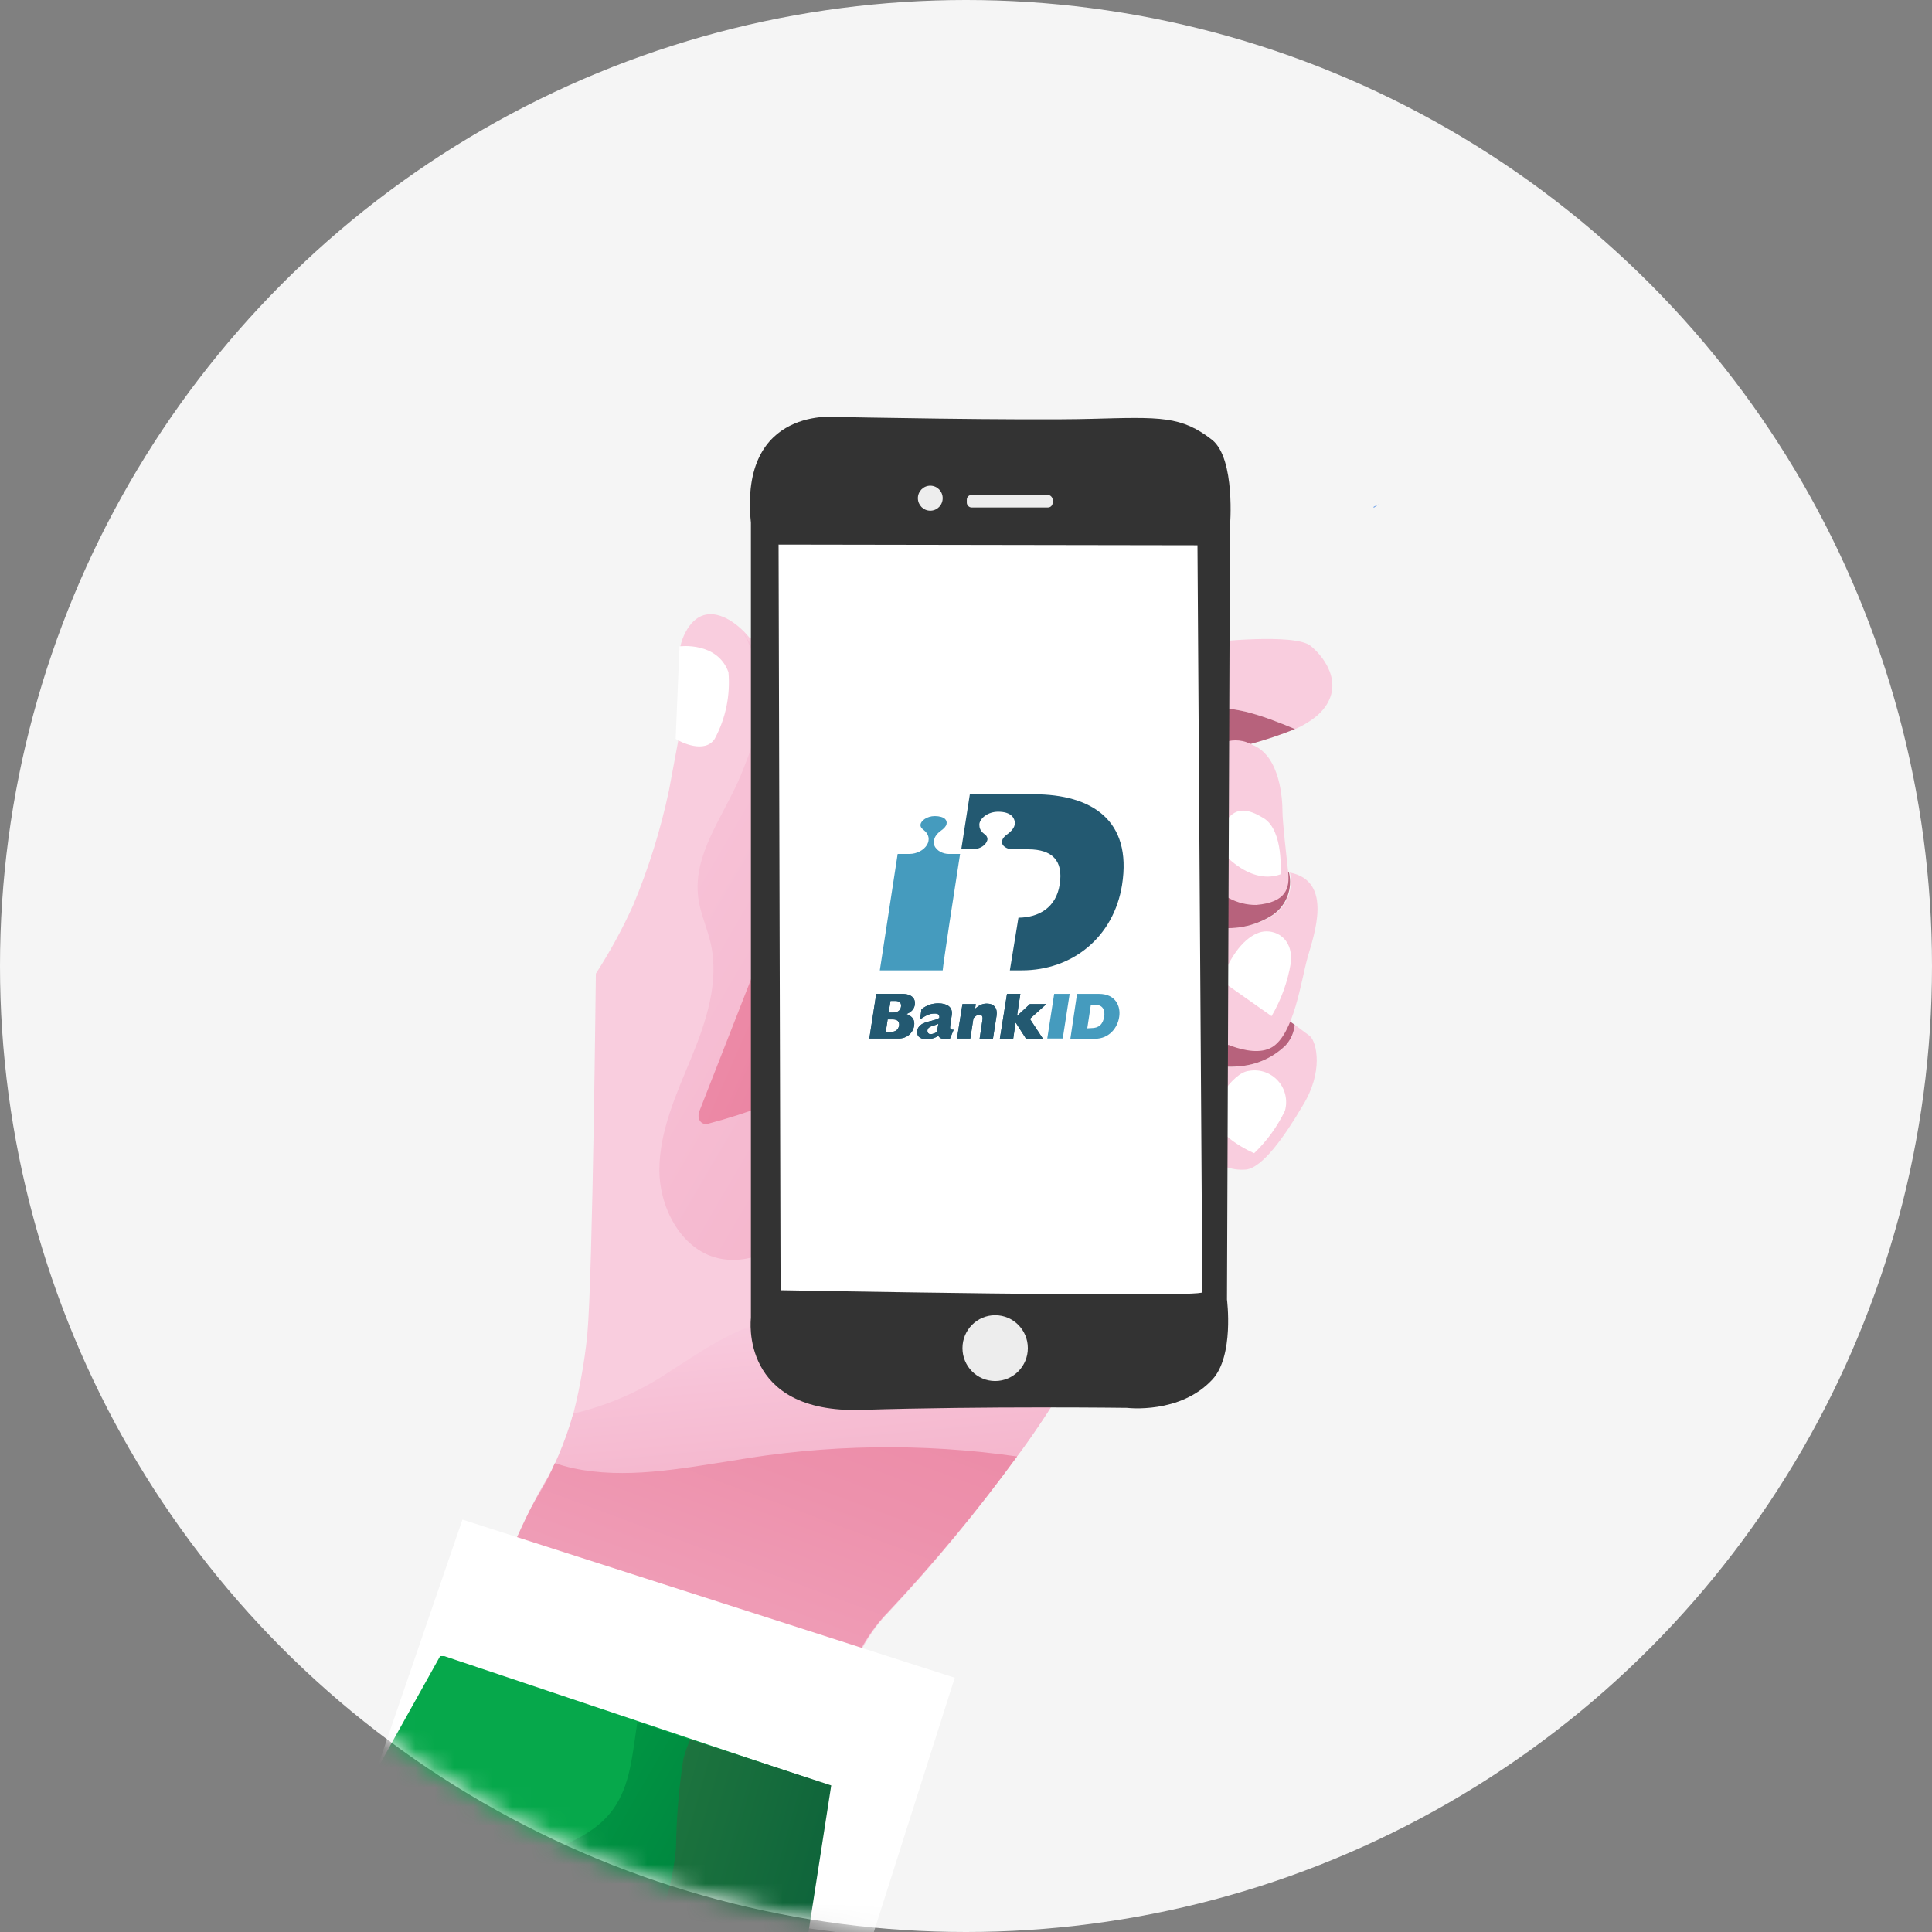 <svg width="100" height="100" viewBox="0 0 100 100" fill="none" xmlns="http://www.w3.org/2000/svg">
<rect x="0" y="0" width="100" height="100" fill="#808080" stroke="none"/>
<circle cx="50" cy="50" r="50" fill="#F5F5F5"/>
<mask id="mask0" mask-type="alpha" maskUnits="userSpaceOnUse" x="0" y="0" width="100" height="100">
<circle cx="50" cy="50" r="50" fill="#C4C4C4"/>
</mask>
<g mask="url(#mask0)">
<path fill-rule="evenodd" clip-rule="evenodd" d="M60.584 33.744L39.475 34.111C38.971 32.792 36.872 30.748 35.674 32.416C34.477 34.085 35.674 36.365 35.154 38.077L34.625 40.916C34.194 42.947 33.575 44.933 32.776 46.847C32.221 48.077 31.574 49.262 30.842 50.394C30.842 50.062 30.686 65.935 30.399 69.088C30.239 70.653 29.949 72.202 29.532 73.718C29.32 74.469 29.059 75.204 28.751 75.92C28.54 76.42 28.293 76.905 28.013 77.37C27.857 77.632 27.683 77.938 27.51 78.243C26.911 79.423 26.226 81.021 25.575 82.611C28.621 84.655 31.527 87.11 34.547 89.242C35.362 89.818 36.186 90.368 37.028 90.884C38.963 91.118 40.91 91.241 42.858 91.251C42.763 90.954 43.448 86.009 46.008 83.432C48.363 80.92 50.557 78.259 52.576 75.465C53.565 74.12 54.415 72.845 54.953 71.971L55.691 70.661C57.2 67.944 58.788 64.747 58.788 64.747L61.218 59.374L60.584 33.744Z" fill="#F9CDDE"/>
<path fill-rule="evenodd" clip-rule="evenodd" d="M50.277 71.115C46.937 70.827 44.065 68.084 40.733 68.259C38.477 68.381 36.534 69.796 34.66 70.993C33.141 72.016 31.451 72.753 29.671 73.168C29.46 73.919 29.199 74.654 28.89 75.37C28.681 75.868 28.434 76.35 28.152 76.811C27.996 77.073 27.823 77.388 27.649 77.728C27.05 78.907 26.365 80.497 25.714 82.096C28.76 84.149 31.666 86.595 34.686 88.735C35.501 89.312 36.325 89.862 37.167 90.377C39.102 90.606 41.049 90.729 42.998 90.744C42.902 90.447 43.587 85.503 46.147 82.926C48.548 80.479 50.783 77.873 52.837 75.125C53.826 73.78 54.711 72.365 55.248 71.447C55.491 71.037 55.578 70.574 55.83 70.137C53.982 70.644 52.16 71.272 50.277 71.115Z" fill="url(#paint0_linear)"/>
<path fill-rule="evenodd" clip-rule="evenodd" d="M25.619 82.568C24.256 85.992 23.016 89.556 23.016 89.556C23.016 89.556 29.87 90.237 35.527 90.736L34.564 89.224C31.57 87.067 28.664 84.612 25.619 82.568Z" fill="#F9CDDE"/>
<path fill-rule="evenodd" clip-rule="evenodd" d="M34.59 89.198L35.553 90.709L37.071 90.849C36.23 90.334 35.405 89.783 34.59 89.198Z" fill="#F9CDDE"/>
<path fill-rule="evenodd" clip-rule="evenodd" d="M34.59 89.198L35.553 90.709L37.071 90.849C36.23 90.334 35.405 89.783 34.59 89.198Z" fill="url(#paint1_linear)"/>
<path fill-rule="evenodd" clip-rule="evenodd" d="M52.645 75.387C47.748 74.683 42.771 74.757 37.896 75.605C35.163 76.025 32.351 76.575 29.644 75.99C29.332 75.92 29.02 75.832 28.716 75.736C28.505 76.237 28.259 76.722 27.979 77.187C27.822 77.449 27.649 77.754 27.475 78.06C26.877 79.239 26.191 80.838 25.541 82.428C28.586 84.472 31.492 86.927 34.512 89.058C35.327 89.635 36.152 90.185 36.993 90.701C38.928 90.94 40.875 91.063 42.824 91.067C42.728 90.77 43.414 86.01 45.973 83.433C48.359 80.891 50.587 78.204 52.645 75.387Z" fill="url(#paint2_linear)"/>
<path fill-rule="evenodd" clip-rule="evenodd" d="M34.972 38.243C35.232 38.418 36.481 39.029 36.993 38.243C37.562 37.188 37.809 35.988 37.705 34.792C37.123 33.194 35.171 33.456 35.171 33.456L34.972 38.243Z" fill="white"/>
<path fill-rule="evenodd" clip-rule="evenodd" d="M38.841 33.002C38.885 33.203 43.639 38.357 38.399 52.098L38.13 45.109L38.277 37.142L38.841 33.002Z" fill="#F9CDDE"/>
<path fill-rule="evenodd" clip-rule="evenodd" d="M38.419 32.667C39.949 35.379 39.526 37.237 38.347 40.121C37.479 42.218 35.84 44.209 36.143 46.472C36.247 47.276 36.603 48.027 36.785 48.822C37.236 50.805 36.56 52.858 35.788 54.736C35.015 56.614 34.13 58.527 34.13 60.562C34.13 62.598 35.345 64.808 37.332 65.157C39.319 65.507 40.941 64.118 42.312 62.781C45.647 59.525 48.609 55.904 51.145 51.984" fill="url(#paint3_linear)"/>
<path fill-rule="evenodd" clip-rule="evenodd" d="M67.031 37.736C67.466 37.554 67.871 37.303 68.228 36.994C69.686 35.631 68.662 34.102 67.838 33.43C67.014 32.757 62.684 33.237 62.45 33.264L62.051 36.295L62.111 36.784C63.526 36.365 65.348 37.037 67.031 37.736Z" fill="#F9CDDE"/>
<path fill-rule="evenodd" clip-rule="evenodd" d="M67.031 37.736C65.348 37.038 63.56 36.365 62.111 36.784L62.38 39.003C63.974 38.762 65.534 38.337 67.031 37.736Z" fill="#B7627C"/>
<path fill-rule="evenodd" clip-rule="evenodd" d="M40.967 45.275C40.898 45.555 38.052 52.77 36.204 57.505C36.056 57.881 36.264 58.265 36.663 58.16C38.643 57.641 40.563 56.911 42.39 55.985C45.201 54.413 40.967 45.275 40.967 45.275Z" fill="url(#paint4_linear)"/>
<path fill-rule="evenodd" clip-rule="evenodd" d="M67.803 53.627L67.013 53.041C66.978 53.439 66.814 53.814 66.545 54.107C65.938 54.699 65.154 55.074 64.315 55.173C63.829 55.242 63.335 55.242 62.849 55.173L62.484 55.741V59.768C63.005 60.318 63.745 60.6 64.497 60.536C65.365 60.432 66.51 58.789 67.439 57.208C68.497 55.487 68.167 53.967 67.803 53.627Z" fill="#F9CDDE"/>
<path fill-rule="evenodd" clip-rule="evenodd" d="M64.315 55.173C65.154 55.074 65.938 54.699 66.545 54.107C66.813 53.813 66.978 53.439 67.013 53.041L66.51 52.692L63.907 53.565L62.883 55.155C63.357 55.227 63.839 55.233 64.315 55.173Z" fill="#B7627C"/>
<path fill-rule="evenodd" clip-rule="evenodd" d="M62.71 57.523C62.71 57.523 63.699 55.513 64.662 55.426C65.214 55.33 65.775 55.526 66.15 55.944C66.525 56.362 66.661 56.945 66.51 57.488C66.115 58.313 65.574 59.059 64.914 59.689C64.914 59.689 62.84 58.824 62.71 57.523Z" fill="white"/>
<path fill-rule="evenodd" clip-rule="evenodd" d="M66.762 45.162C66.96 45.991 66.633 46.858 65.938 47.346C65.002 47.952 63.869 48.165 62.779 47.94C62.555 48.503 62.392 49.088 62.294 49.687L62.536 53.583C62.536 53.583 64.671 54.876 65.825 54.212C66.979 53.548 67.352 50.718 67.681 49.556C68.011 48.394 69.026 45.607 66.762 45.162Z" fill="#F9CDDE"/>
<path fill-rule="evenodd" clip-rule="evenodd" d="M65.894 47.346C66.589 46.858 66.917 45.991 66.718 45.162H66.64C66.449 45.162 64.237 45.625 64.237 45.625C63.58 46.288 63.069 47.083 62.736 47.957C63.828 48.177 64.961 47.958 65.894 47.346Z" fill="#B7627C"/>
<path fill-rule="evenodd" clip-rule="evenodd" d="M63.213 50.761L65.816 52.596C66.315 51.745 66.653 50.809 66.814 49.835C66.944 48.499 65.946 48.088 65.296 48.236C64.645 48.385 63.803 49.136 63.213 50.761Z" fill="white"/>
<path fill-rule="evenodd" clip-rule="evenodd" d="M62.554 45.511C63.099 46.35 64.031 46.85 65.026 46.839C66.579 46.708 66.762 45.965 66.675 45.144C66.588 44.323 66.38 42.523 66.38 41.982C66.38 41.44 66.284 39.125 64.827 38.557C64.396 38.304 63.877 38.25 63.404 38.409C62.931 38.568 62.548 38.925 62.354 39.387C61.356 41.117 62.554 45.511 62.554 45.511Z" fill="#F9CDDE"/>
<path fill-rule="evenodd" clip-rule="evenodd" d="M63.482 42.462C63.413 42.55 63.04 43.851 63.04 43.851C63.04 43.851 64.549 45.869 66.276 45.258C66.276 45.258 66.467 43.004 65.408 42.349C64.627 41.877 64.011 41.737 63.482 42.462Z" fill="white"/>
<path fill-rule="evenodd" clip-rule="evenodd" d="M38.867 27.053V68.224C38.867 68.224 38.251 73.177 44.602 72.976C50.953 72.775 58.337 72.871 58.337 72.871C58.337 72.871 61.07 73.212 62.745 71.412C63.89 70.189 63.508 67.263 63.508 67.263L63.664 27.254C63.664 27.254 63.959 23.759 62.745 22.772C61.139 21.523 60.081 21.584 56.489 21.68C52.897 21.776 43.37 21.584 43.37 21.584C43.37 21.584 38.251 20.964 38.867 27.053Z" fill="#333333"/>
<path fill-rule="evenodd" clip-rule="evenodd" d="M48.151 26.433C48.506 26.433 48.793 26.143 48.793 25.786C48.793 25.429 48.506 25.14 48.151 25.14C47.797 25.14 47.509 25.429 47.509 25.786C47.509 26.143 47.797 26.433 48.151 26.433Z" fill="#EDEDED"/>
<rect x="50.042" y="25.62" width="4.442" height="0.646" rx="0.24" fill="#EDEDED"/>
<path fill-rule="evenodd" clip-rule="evenodd" d="M51.509 71.482C52.443 71.482 53.201 70.719 53.201 69.779C53.201 68.838 52.443 68.075 51.509 68.075C50.574 68.075 49.817 68.838 49.817 69.779C49.817 70.719 50.574 71.482 51.509 71.482Z" fill="#EDEDED"/>
<path fill-rule="evenodd" clip-rule="evenodd" d="M23.936 78.654L49.418 86.839L45.149 100.257L17.784 96.571L23.936 78.654Z" fill="white"/>
<path fill-rule="evenodd" clip-rule="evenodd" d="M40.299 28.188L40.403 66.782C40.403 66.782 62.233 67.193 62.233 66.887C62.233 66.581 61.981 28.223 61.981 28.223L40.299 28.188Z" fill="white"/>
<path fill-rule="evenodd" clip-rule="evenodd" d="M71.1 26.232V26.284L71.36 26.1L71.1 26.232Z" fill="#6299E8"/>
<path fill-rule="evenodd" clip-rule="evenodd" d="M22.998 85.721H22.782L12.101 104.861L33.332 112.609C33.375 112.609 31.484 111.098 31.527 111.089C33.106 110.653 32.074 111.491 33.08 110.216C34.564 108.338 34.694 107.805 36.265 106.005C38.139 103.865 37.132 104.258 38.867 101.978C39.796 100.712 41.948 93.758 42.208 92.168L22.998 85.721Z" fill="#06A84B"/>
<path fill-rule="evenodd" clip-rule="evenodd" d="M35.596 96.064C35.154 100.86 32.525 105.027 29.393 108.661C28.846 109.299 29.445 109.622 28.89 110.251C28.89 110.251 28.291 110.758 28.274 110.784L17.428 106.818H17.558C19.12 106.52 20.545 105.727 21.628 104.555C23.111 102.677 22.964 99.838 24.534 98.038C26.399 95.898 30.035 95.968 31.718 93.671C32.647 92.404 32.733 90.753 32.993 89.119L36.915 90.447C36.757 90.939 36.667 91.451 36.646 91.967C36.197 93.305 35.846 94.674 35.596 96.064Z" fill="url(#paint5_linear)"/>
<path fill-rule="evenodd" clip-rule="evenodd" d="M35.701 90.019V90.089C35.56 90.41 35.447 90.744 35.362 91.085C35.134 92.6 35.009 94.13 34.989 95.662C34.547 100.458 31.605 104.625 28.473 108.259L26.816 110.146L26.764 110.207L39.406 114.828V114.741L39.553 114.802L43.024 92.413L35.701 90.019Z" fill="url(#paint6_linear)"/>
<path d="M49.151 47.727L49.694 44.2C49.472 44.2 49.102 44.2 49.102 44.2C48.831 44.2 48.473 44.049 48.362 43.76C48.325 43.66 48.251 43.321 48.707 42.994C48.867 42.881 48.978 42.756 48.991 42.655C49.015 42.555 48.991 42.467 48.917 42.392C48.831 42.304 48.633 42.241 48.387 42.241C47.967 42.241 47.672 42.492 47.647 42.668C47.622 42.806 47.733 42.906 47.819 42.969C48.078 43.17 48.14 43.459 47.98 43.735C47.807 44.011 47.45 44.2 47.067 44.2C47.067 44.2 46.685 44.2 46.463 44.2C46.414 44.538 45.6 49.811 45.539 50.226H48.794C48.806 50.05 48.954 49.045 49.151 47.727Z" fill="#459BBE"/>
<path d="M53.503 41.111H50.199L49.755 43.961H50.322C50.63 43.961 50.926 43.823 51.049 43.609C51.086 43.547 51.111 43.484 51.111 43.434C51.111 43.321 51.037 43.22 50.951 43.17C50.729 43.007 50.692 42.831 50.692 42.706C50.692 42.68 50.692 42.655 50.692 42.643C50.741 42.341 51.136 42.015 51.666 42.015C51.986 42.015 52.221 42.09 52.369 42.228C52.492 42.354 52.554 42.53 52.517 42.706C52.467 42.919 52.258 43.095 52.134 43.183C51.814 43.409 51.851 43.609 51.876 43.672C51.937 43.848 52.196 43.961 52.393 43.961H53.256C54.428 43.974 55.056 44.513 54.847 45.794C54.662 46.974 53.774 47.489 52.714 47.501L52.27 50.226H52.886C55.513 50.226 57.645 48.506 58.077 45.806C58.607 42.454 56.511 41.111 53.503 41.111Z" fill="#235971"/>
<path d="M45.354 51.443H46.685C47.252 51.443 47.388 51.732 47.351 52.008C47.314 52.222 47.178 52.385 46.919 52.485C47.24 52.611 47.363 52.799 47.314 53.101C47.252 53.477 46.932 53.753 46.513 53.753H44.996L45.354 51.443ZM46.229 52.41C46.488 52.41 46.611 52.272 46.636 52.109C46.66 51.933 46.587 51.807 46.328 51.807H46.093L45.995 52.41H46.229ZM46.081 53.414C46.352 53.414 46.5 53.301 46.537 53.075C46.562 52.887 46.463 52.762 46.204 52.762H45.945L45.847 53.414H46.081Z" fill="#235971"/>
<path d="M49.163 53.778C48.818 53.803 48.645 53.766 48.571 53.615C48.386 53.728 48.189 53.791 47.967 53.791C47.573 53.791 47.437 53.59 47.474 53.352C47.486 53.239 47.548 53.138 47.659 53.05C47.869 52.862 48.411 52.837 48.621 52.686C48.633 52.523 48.571 52.46 48.374 52.46C48.14 52.46 47.955 52.535 47.622 52.761L47.696 52.234C47.98 52.021 48.251 51.933 48.571 51.933C48.978 51.933 49.336 52.096 49.262 52.548L49.188 53.063C49.163 53.239 49.163 53.301 49.361 53.301L49.163 53.778ZM48.571 52.987C48.386 53.1 48.041 53.088 48.004 53.326C47.992 53.439 48.054 53.527 48.164 53.527C48.276 53.527 48.411 53.477 48.51 53.402C48.497 53.364 48.51 53.314 48.522 53.239L48.571 52.987Z" fill="#235971"/>
<path d="M49.817 51.971H50.507L50.47 52.209C50.692 52.021 50.852 51.946 51.074 51.946C51.457 51.946 51.642 52.184 51.58 52.586L51.395 53.766H50.705L50.852 52.787C50.877 52.611 50.828 52.523 50.692 52.523C50.581 52.523 50.483 52.586 50.384 52.711L50.224 53.753H49.533L49.817 51.971Z" fill="#235971"/>
<path d="M52.122 51.443H52.813L52.64 52.586L53.306 51.971H54.157L53.306 52.736L53.984 53.766H53.109L52.578 52.937H52.566L52.443 53.766H51.752L52.122 51.443Z" fill="#235971"/>
<path d="M45.354 51.443H46.685C47.252 51.443 47.388 51.732 47.351 52.008C47.314 52.222 47.178 52.385 46.919 52.485C47.24 52.611 47.363 52.799 47.314 53.101C47.252 53.477 46.932 53.753 46.513 53.753H44.996L45.354 51.443ZM46.229 52.41C46.488 52.41 46.611 52.272 46.636 52.109C46.66 51.933 46.587 51.807 46.328 51.807H46.093L45.995 52.41H46.229ZM46.081 53.414C46.352 53.414 46.5 53.301 46.537 53.075C46.562 52.887 46.463 52.762 46.204 52.762H45.945L45.847 53.414H46.081Z" fill="#235971"/>
<path d="M49.163 53.778C48.818 53.803 48.645 53.766 48.571 53.615C48.386 53.728 48.189 53.791 47.967 53.791C47.573 53.791 47.437 53.59 47.474 53.352C47.486 53.239 47.548 53.138 47.659 53.05C47.869 52.862 48.411 52.837 48.621 52.686C48.633 52.523 48.571 52.46 48.374 52.46C48.14 52.46 47.955 52.535 47.622 52.761L47.696 52.234C47.98 52.021 48.251 51.933 48.571 51.933C48.978 51.933 49.336 52.096 49.262 52.548L49.188 53.063C49.163 53.239 49.163 53.301 49.361 53.301L49.163 53.778ZM48.571 52.987C48.386 53.1 48.041 53.088 48.004 53.326C47.992 53.439 48.054 53.527 48.164 53.527C48.276 53.527 48.411 53.477 48.51 53.402C48.497 53.364 48.51 53.314 48.522 53.239L48.571 52.987Z" fill="#235971"/>
<path d="M49.817 51.971H50.507L50.47 52.209C50.692 52.021 50.852 51.946 51.074 51.946C51.457 51.946 51.642 52.184 51.58 52.586L51.395 53.766H50.705L50.852 52.787C50.877 52.611 50.828 52.523 50.692 52.523C50.581 52.523 50.483 52.586 50.384 52.711L50.224 53.753H49.533L49.817 51.971Z" fill="#235971"/>
<path d="M52.122 51.443H52.813L52.64 52.586L53.306 51.971H54.157L53.306 52.736L53.984 53.766H53.109L52.578 52.937H52.566L52.443 53.766H51.752L52.122 51.443Z" fill="#235971"/>
<path d="M54.564 51.443H55.365L55.007 53.753H54.206L54.564 51.443Z" fill="#459BBE"/>
<path d="M55.747 51.443H56.881C57.757 51.443 58.016 52.096 57.929 52.636C57.855 53.163 57.436 53.766 56.672 53.766H55.402L55.747 51.443ZM56.487 53.214C56.869 53.214 57.091 53.025 57.153 52.611C57.202 52.31 57.103 52.008 56.684 52.008H56.462L56.277 53.226L56.487 53.214Z" fill="#459BBE"/>
</g>
<defs>
<linearGradient id="paint0_linear" x1="3.474" y1="71.129" x2="8.513" y2="125.08" gradientUnits="userSpaceOnUse">
<stop stop-color="#F9CCDF"/>
<stop offset="0.07" stop-color="#F7C2D7"/>
<stop offset="0.3" stop-color="#F1A5BE"/>
<stop offset="0.54" stop-color="#ED91AC"/>
<stop offset="0.77" stop-color="#EB84A2"/>
<stop offset="0.99" stop-color="#EA809E"/>
</linearGradient>
<linearGradient id="paint1_linear" x1="54.352" y1="117.021" x2="77.95" y2="65.837" gradientUnits="userSpaceOnUse">
<stop stop-color="white"/>
<stop offset="0.19" stop-color="#FCFEFD"/>
<stop offset="0.44" stop-color="#FBF2F6"/>
<stop offset="0.91" stop-color="#F9D2E3"/>
<stop offset="0.99" stop-color="#F9CCDF"/>
</linearGradient>
<linearGradient id="paint2_linear" x1="55.298" y1="115.64" x2="75.896" y2="59.99" gradientUnits="userSpaceOnUse">
<stop stop-color="#F9CCDF"/>
<stop offset="0.07" stop-color="#F7C2D7"/>
<stop offset="0.3" stop-color="#F1A5BE"/>
<stop offset="0.54" stop-color="#ED91AC"/>
<stop offset="0.77" stop-color="#EB84A2"/>
<stop offset="0.99" stop-color="#EA809E"/>
</linearGradient>
<linearGradient id="paint3_linear" x1="-16.035" y1="108.907" x2="124.855" y2="191.188" gradientUnits="userSpaceOnUse">
<stop stop-color="#F9CCDF"/>
<stop offset="0.07" stop-color="#F7C2D7"/>
<stop offset="0.3" stop-color="#F1A5BE"/>
<stop offset="0.54" stop-color="#ED91AC"/>
<stop offset="0.77" stop-color="#EB84A2"/>
<stop offset="0.99" stop-color="#EA809E"/>
</linearGradient>
<linearGradient id="paint4_linear" x1="12.767" y1="50.444" x2="45.756" y2="64.932" gradientUnits="userSpaceOnUse">
<stop stop-color="#F9CCDF"/>
<stop offset="0.07" stop-color="#F7C2D7"/>
<stop offset="0.3" stop-color="#F1A5BE"/>
<stop offset="0.54" stop-color="#ED91AC"/>
<stop offset="0.77" stop-color="#EB84A2"/>
<stop offset="0.99" stop-color="#EA809E"/>
</linearGradient>
<linearGradient id="paint5_linear" x1="8.331" y1="108.592" x2="39.92" y2="126.833" gradientUnits="userSpaceOnUse">
<stop stop-color="#00AA46"/>
<stop offset="0.2" stop-color="#009F44"/>
<stop offset="0.54" stop-color="#00823F"/>
<stop offset="0.99" stop-color="#005537"/>
</linearGradient>
<linearGradient id="paint6_linear" x1="21.449" y1="112.48" x2="45.767" y2="119.388" gradientUnits="userSpaceOnUse">
<stop stop-color="#298141"/>
<stop offset="0.99" stop-color="#005537"/>
</linearGradient>
</defs>
</svg>
